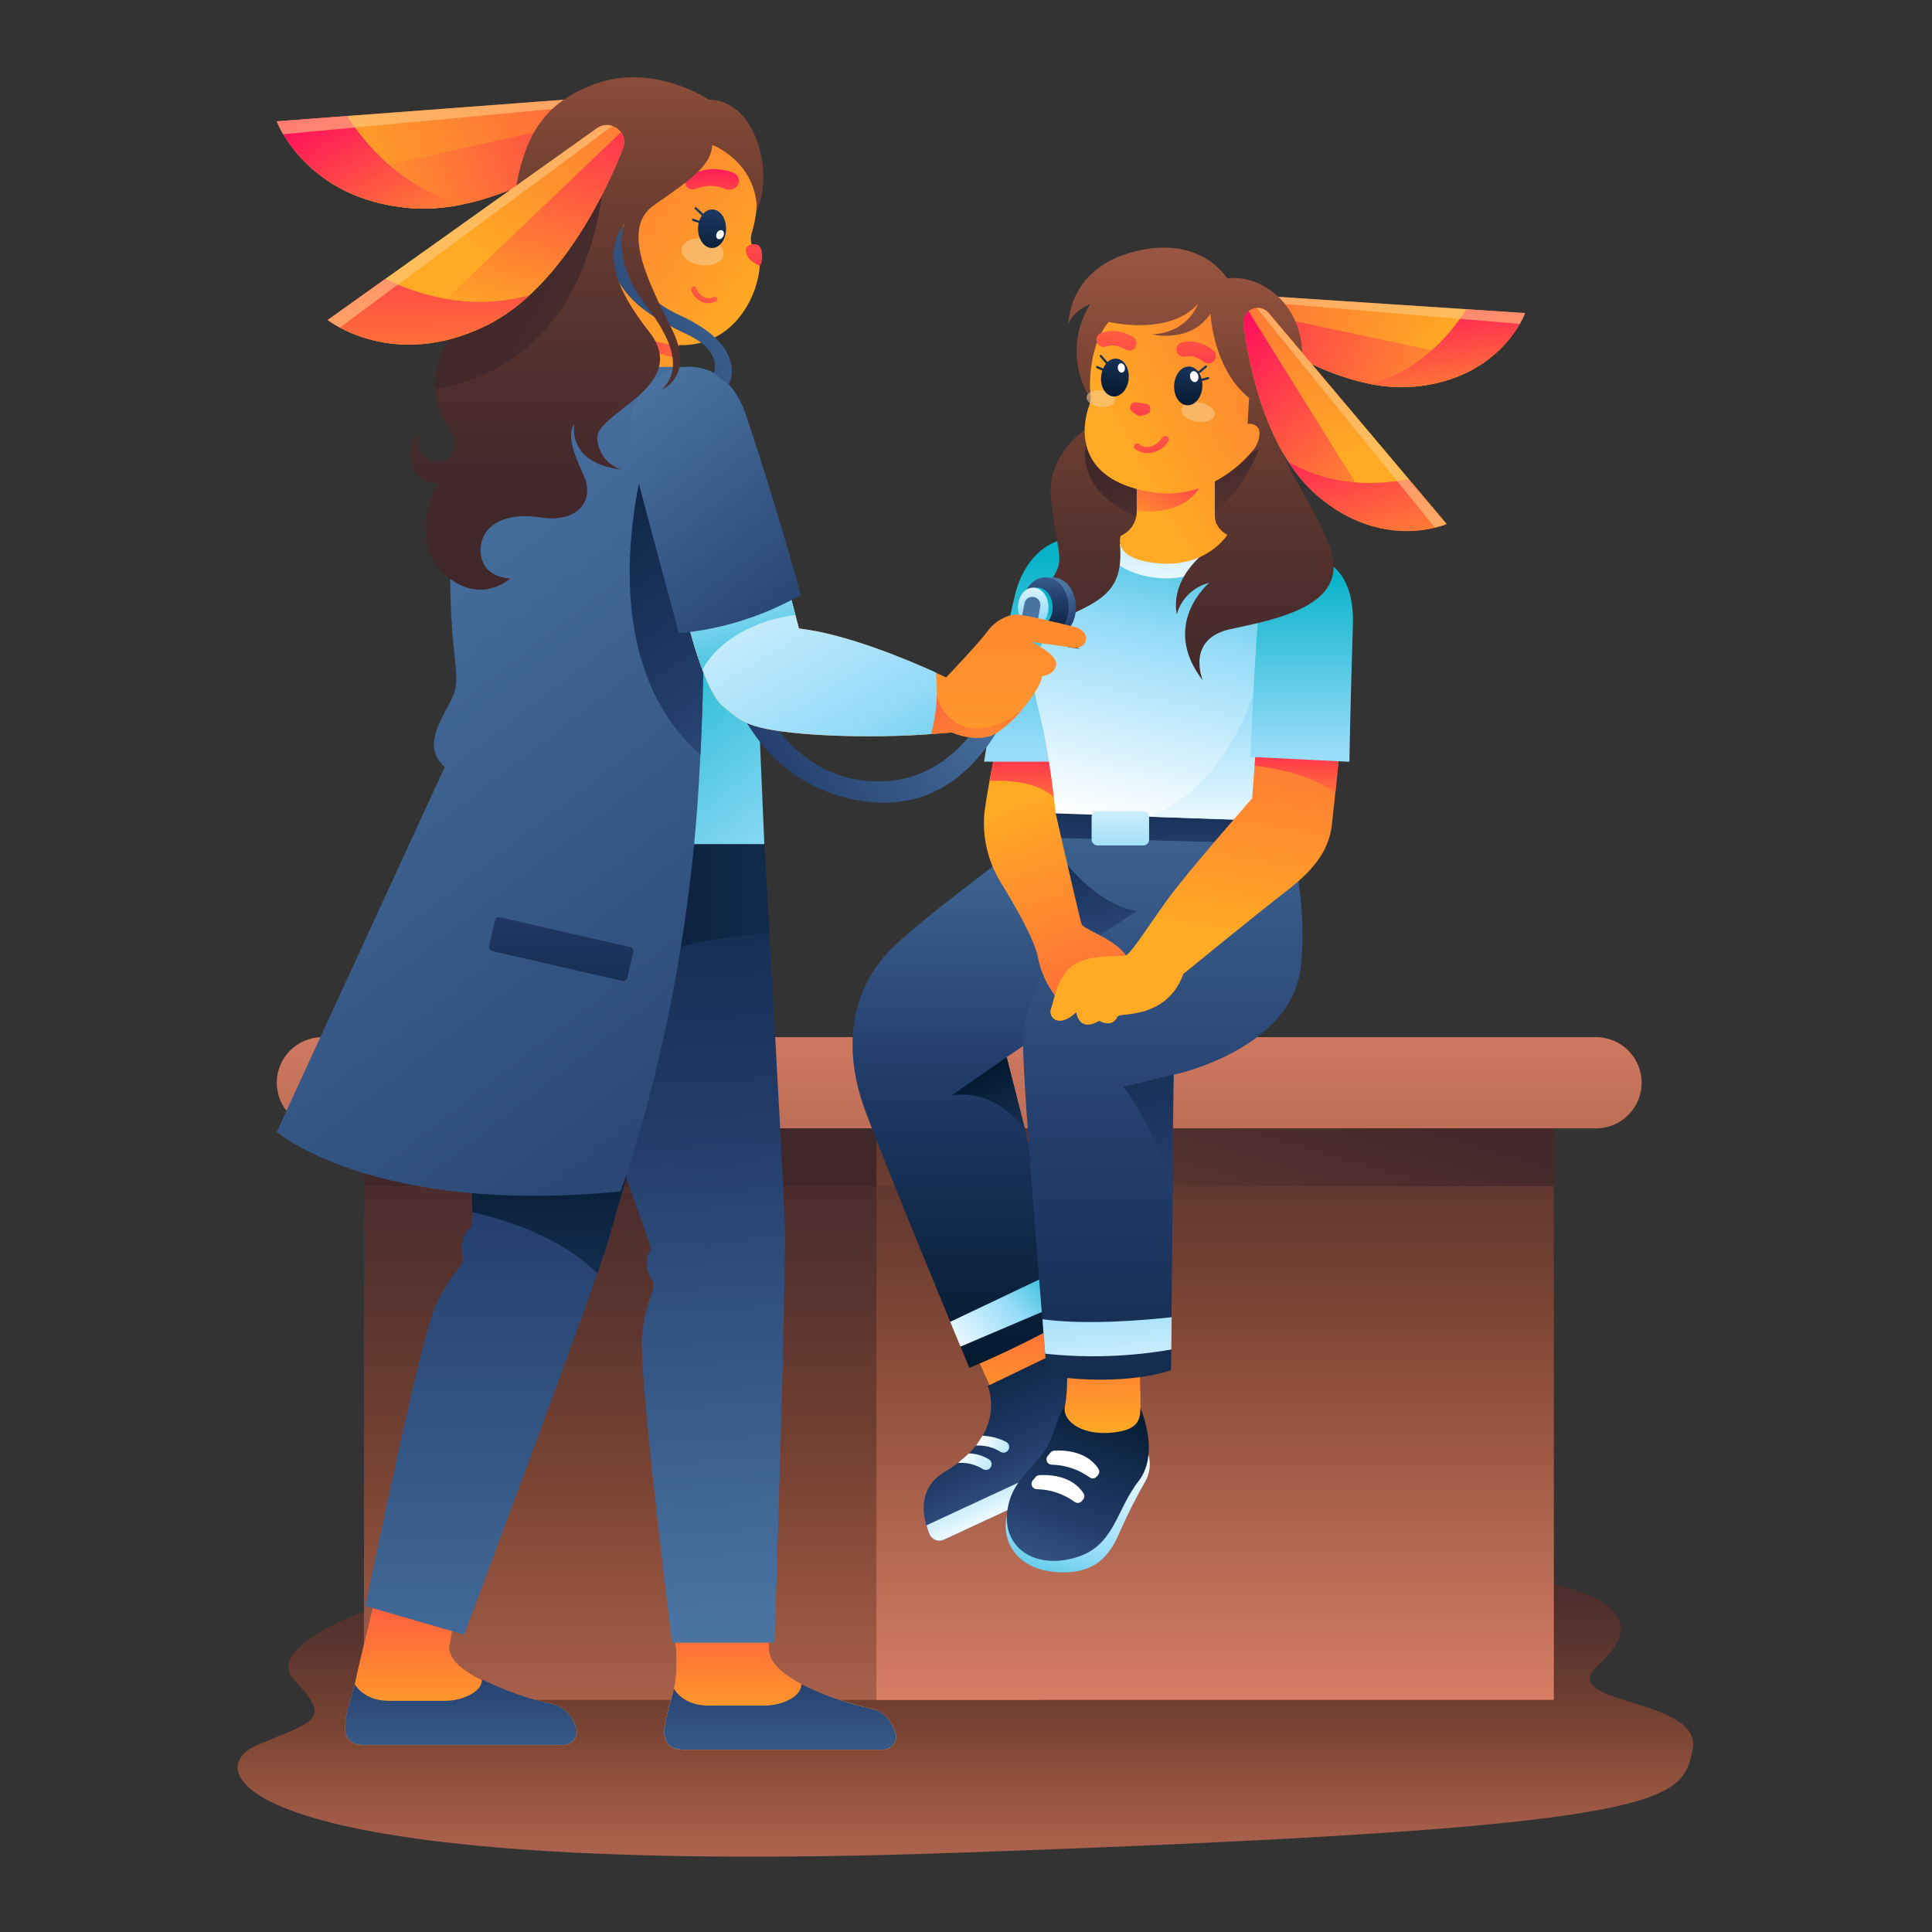<svg width="1000" height="1000" viewBox="0 0 1000 1000" fill="none" xmlns="http://www.w3.org/2000/svg">
<rect x="0" y="0" width="1000" height="1000" fill="#333333" stroke="none"/>
<path d="M218.457 823.369C218.457 823.369 132.568 848.292 152.135 869.3C171.702 890.309 163.793 890.371 133.104 903.244C102.415 916.117 120.746 971.975 492.538 959.081C864.329 946.188 870.591 933.294 876.111 905.653C881.631 878.013 803.033 882.873 827.605 861.412C852.177 839.95 842.332 815.996 737.33 813.545C632.328 811.094 218.457 823.369 218.457 823.369Z" fill="url(#paint0_linear_9798_235)"/>
<path d="M539.006 556.251H188.367V879.867H539.006V556.251Z" fill="url(#paint1_linear_9798_235)"/>
<path d="M804.27 556.251H453.631V879.867H804.27V556.251Z" fill="url(#paint2_linear_9798_235)"/>
<path d="M539.006 556.251H188.367V613.963H539.006V556.251Z" fill="url(#paint3_linear_9798_235)"/>
<path d="M804.27 556.251H453.631V613.963H804.27V556.251Z" fill="url(#paint4_linear_9798_235)"/>
<path d="M826.103 536.828H166.863C153.827 536.828 143.259 547.396 143.259 560.432C143.259 573.468 153.827 584.036 166.863 584.036H826.103C839.139 584.036 849.706 573.468 849.706 560.432C849.706 547.396 839.139 536.828 826.103 536.828Z" fill="url(#paint5_linear_9798_235)"/>
<path d="M497.833 685.31C498.039 685.681 519.233 732.353 519.233 732.353L551.673 711.756L536.102 663.23L497.833 685.31Z" fill="url(#paint6_linear_9798_235)"/>
<path d="M547.987 699.666C550.048 707.527 554.172 714.695 559.933 720.428C567.286 727.245 577.008 741.313 579.294 749.778C579.639 751.037 579.526 752.378 578.975 753.562C578.425 754.747 577.472 755.697 576.287 756.245L488.524 796.944C487.85 797.255 487.12 797.427 486.377 797.45C485.635 797.474 484.896 797.349 484.202 797.082C483.509 796.815 482.877 796.412 482.342 795.897C481.807 795.381 481.381 794.764 481.089 794.081C478.185 787.037 473.53 771.054 488.998 761.806C522.282 741.889 511.242 717.379 511.242 717.379L547.987 699.666Z" fill="url(#paint7_linear_9798_235)"/>
<path d="M481.086 794.081C481.378 794.764 481.804 795.381 482.339 795.896C482.874 796.412 483.506 796.815 484.199 797.081C484.892 797.348 485.632 797.474 486.374 797.45C487.116 797.426 487.846 797.254 488.521 796.944L576.284 756.245C577.466 755.694 578.416 754.743 578.966 753.56C579.516 752.376 579.631 751.037 579.291 749.778C578.728 747.853 578.005 745.979 577.128 744.175L479.562 789.488C479.959 791.054 480.468 792.589 481.086 794.081Z" fill="url(#paint8_linear_9798_235)"/>
<path d="M495.874 757.193C500.352 756.891 504.813 757.985 508.644 760.323C509.26 760.748 510.015 760.921 510.755 760.806C511.494 760.691 512.161 760.297 512.619 759.705C512.882 759.378 513.071 758.997 513.175 758.59C513.278 758.183 513.294 757.758 513.22 757.344C513.145 756.931 512.984 756.538 512.745 756.192C512.507 755.846 512.197 755.555 511.836 755.339C508.726 753.444 505.178 752.387 501.538 752.27L495.874 757.193Z" fill="url(#paint9_linear_9798_235)"/>
<path d="M505.207 748.233C509.607 747.964 513.982 749.065 517.73 751.385C518.349 751.811 519.108 751.985 519.85 751.87C520.593 751.755 521.264 751.36 521.726 750.767C521.984 750.436 522.17 750.055 522.27 749.647C522.37 749.24 522.382 748.816 522.306 748.403C522.231 747.99 522.068 747.598 521.829 747.253C521.591 746.908 521.282 746.617 520.922 746.4C517.086 744.435 512.871 743.318 508.564 743.125L505.207 748.233Z" fill="url(#paint10_linear_9798_235)"/>
<path d="M593.133 749.47C594.44 752.06 595.121 754.92 595.121 757.822C595.121 760.723 594.44 763.584 593.133 766.174C588.326 774.556 583.947 783.176 580.013 792.002C575.523 802.465 569.158 815.091 547.326 813.752C525.493 812.413 518.181 796.904 521.147 784.69C524.113 772.476 593.133 749.47 593.133 749.47Z" fill="url(#paint11_linear_9798_235)"/>
<path d="M589.301 726.503C589.301 726.503 601.288 751.219 589.301 766.646C577.314 782.073 576.943 800.528 556.182 806.357C535.42 812.186 519.107 801.105 521.352 782.403C523.597 763.701 538.324 759.746 544.359 743.578C550.394 727.409 551.321 724.052 559.395 722.631C567.469 721.21 589.301 726.503 589.301 726.503Z" fill="url(#paint12_linear_9798_235)"/>
<path d="M537.933 763.537C542.052 763.269 554.534 763.29 560.795 772.888C561.087 773.343 561.242 773.872 561.242 774.412C561.242 774.952 561.087 775.481 560.795 775.936L560.157 776.678C559.957 776.985 559.698 777.249 559.394 777.454C559.091 777.659 558.748 777.8 558.389 777.869C558.029 777.938 557.659 777.934 557.301 777.857C556.943 777.779 556.604 777.631 556.305 777.419C550.605 773.265 543.769 770.957 536.717 770.807C536.215 770.816 535.719 770.687 535.284 770.435C534.849 770.182 534.492 769.815 534.25 769.374C534.008 768.933 533.892 768.435 533.913 767.932C533.934 767.43 534.092 766.943 534.369 766.523L535.852 764.731C536.086 764.388 536.394 764.101 536.755 763.894C537.115 763.687 537.518 763.565 537.933 763.537Z" fill="white"/>
<path d="M545.679 750.848C549.798 750.581 562.28 750.622 568.521 760.199C568.819 760.655 568.978 761.188 568.978 761.734C568.978 762.279 568.819 762.812 568.521 763.268L567.903 763.989C567.704 764.296 567.444 764.56 567.141 764.765C566.837 764.97 566.495 765.111 566.135 765.18C565.775 765.25 565.405 765.246 565.047 765.168C564.689 765.091 564.35 764.942 564.051 764.73C558.334 760.595 551.497 758.289 544.443 758.119C543.943 758.125 543.452 757.995 543.02 757.744C542.588 757.492 542.233 757.128 541.992 756.691C541.751 756.253 541.633 755.758 541.651 755.259C541.669 754.759 541.823 754.274 542.095 753.855L543.578 752.063C543.812 751.714 544.124 751.423 544.488 751.213C544.852 751.002 545.259 750.877 545.679 750.848Z" fill="white"/>
<path d="M552.251 689.78C552.251 689.78 553.26 719.171 551.282 727.225C549.305 735.278 559.398 742.59 573.939 741.642C589.119 740.613 590.066 735.216 590.293 729.017C590.519 722.817 589.386 692.437 589.386 692.437L552.251 689.78Z" fill="url(#paint13_linear_9798_235)"/>
<path d="M550.683 421.239C550.683 421.239 483.744 469.662 462.571 489.929C441.397 510.197 435.012 540.371 447.906 575.056C460.799 609.741 501.704 707.925 501.704 707.925C501.704 707.925 518.676 701.746 555.256 681.973L521.004 547.188L635.192 469.971L550.683 421.239Z" fill="url(#paint14_linear_9798_235)"/>
<path d="M497.133 697.009L553.074 673.199L548.955 657.03L491.819 684.177C493.858 689.079 495.671 693.425 497.133 697.009Z" fill="url(#paint15_linear_9798_235)"/>
<path d="M521.066 547.189L492.539 567.003C492.539 567.003 513.815 561.936 530.705 585.108L521.066 547.189Z" fill="url(#paint16_linear_9798_235)"/>
<path d="M661.349 411.022C661.349 411.022 678.28 457.695 673.254 500.68C668.229 543.665 607.448 556.291 607.448 556.291L606.15 709.202C606.15 709.202 582.896 718.099 541.909 711.962C541.909 711.962 529.159 559.669 529.551 539.711C529.942 519.753 538.778 498.723 558.716 486.159C578.653 473.595 583.864 469.97 583.864 469.97C583.864 469.97 546.79 462.329 546.502 421.094L661.349 411.022Z" fill="url(#paint17_linear_9798_235)"/>
<path d="M661.348 411.022L546.418 421.012C546.254 425.326 546.854 429.635 548.189 433.741L668.557 436.81C666.658 428.081 664.251 419.47 661.348 411.022Z" fill="url(#paint18_linear_9798_235)"/>
<path d="M541.849 432.362C541.849 432.362 560.798 467.068 588.419 471.496L554.352 494.05L536.268 448.943L541.849 432.362Z" fill="url(#paint19_linear_9798_235)"/>
<path d="M540.983 700.675C562.748 703.003 584.733 702.268 606.295 698.492L606.439 681.788C591.918 683.394 561.971 685.907 539.582 682.838C540.076 689.841 540.591 695.917 540.983 700.675Z" fill="url(#paint20_linear_9798_235)"/>
<path d="M515.668 386.472C515.668 386.472 510.828 409.829 509.489 420.931C508.412 433.489 511.402 446.06 518.016 456.79C524.69 467.747 535.503 485.934 537.357 496.068C539.21 506.201 547.243 520.948 555.544 522.328C563.844 523.708 579.395 512.03 583.473 500.825C587.551 489.621 560.919 481.485 559.848 478.416C558.777 475.347 546.419 421.013 546.419 421.013L554.967 384.392L515.668 386.472Z" fill="url(#paint21_linear_9798_235)"/>
<path d="M547.676 415.678L554.967 384.474L515.586 386.534C515.586 386.534 513.836 394.999 512.126 404.165C523.186 403.732 540.9 404.947 547.676 415.678Z" fill="url(#paint22_linear_9798_235)"/>
<path d="M557.975 394.237H509.366C509.366 394.237 518.8 333.889 525.493 307.422C532.187 280.955 554.988 271.892 569.921 283.694C584.853 295.496 557.975 394.237 557.975 394.237Z" fill="url(#paint23_linear_9798_235)"/>
<path d="M546.419 421.013C546.419 421.013 543.453 389.603 537.233 366.122C531.013 342.642 538.139 336.401 543.906 324.929C549.673 313.457 548.025 284.209 553.813 280.852C559.601 277.495 610.681 257.928 677.394 290.162C677.394 290.162 663.594 399.324 664.273 425.112L546.419 421.013Z" fill="url(#paint24_linear_9798_235)"/>
<path d="M664.336 425.132C663.924 409.54 668.805 363.527 672.719 329.542L659.496 300.315C659.496 300.315 658.981 395.884 595.378 422.763L664.336 425.132Z" fill="url(#paint25_linear_9798_235)"/>
<path d="M650.146 386.472L648.086 413.248C648.086 413.248 613.999 451.928 603.412 466.799C592.825 481.67 584.875 494.358 582.3 494.708C579.726 495.058 564.567 493.781 555.813 499.301C547.059 504.821 545.515 518.415 543.97 522.225C542.425 526.035 547.533 532.935 557.09 523.955C557.09 523.955 558.243 534.727 568.954 528.363C568.954 528.363 573.444 531.082 576.43 528.775C579.417 526.468 576.78 525.912 581.147 525.335C585.513 524.758 605.328 524.408 612.475 504.141C612.475 504.141 651.732 472.031 666.232 460.888C680.732 449.745 687.879 439.714 689.383 426.821C690.886 413.927 693.873 383.053 693.873 383.053L650.146 386.472Z" fill="url(#paint26_linear_9798_235)"/>
<path d="M691.154 410.92C692.513 397.635 693.934 383.115 693.934 383.115L650.146 386.472L649.404 396.358C656.551 397.162 679.579 400.416 691.154 410.92Z" fill="url(#paint27_linear_9798_235)"/>
<path d="M647.22 391.766C647.22 391.766 649.382 335.351 652.266 308.74C655.149 282.129 701.698 275.786 700.256 322.973C698.815 370.16 698.423 394.299 698.423 394.299L647.22 391.766Z" fill="url(#paint28_linear_9798_235)"/>
<path d="M568.458 281.305C568.458 281.305 576.305 297.967 601.413 299.306C626.52 300.645 647.158 279.76 647.158 279.76L645.428 262.417L571.733 266.681L568.458 281.305Z" fill="url(#paint29_linear_9798_235)"/>
<path d="M626.087 232.923C626.087 232.923 618.281 271.089 633.028 279.246C633.028 279.246 604.79 294.364 609.095 317.926C610.216 313.975 612.361 310.389 615.312 307.532C618.263 304.675 621.916 302.648 625.902 301.655C625.902 301.655 600.114 323.096 622.565 352.179C622.565 352.179 613.42 330.676 636.983 325.609C660.545 320.542 698.176 313.601 688.825 284.868C679.474 256.136 655.726 235.168 660.937 208.249L569.466 217.558C569.466 217.558 540.384 230.699 544.112 259.843C547.84 288.988 551.486 289.976 543.597 300.872C535.708 311.768 538.798 331.19 552.763 334.198C566.727 337.205 552.763 334.96 552.763 334.96C552.763 334.96 543.494 323.158 558.694 315.949C573.895 308.74 581.454 301.675 579.662 281.47C579.662 281.14 582.545 282.994 582.587 282.665C582.766 279.99 583.776 277.437 585.474 275.362C587.172 273.288 589.474 271.794 592.061 271.089L599.579 231.255L626.087 232.923Z" fill="url(#paint30_linear_9798_235)"/>
<path d="M562.897 226.703C562.897 226.703 552.104 254.097 592.391 269.133L599.538 231.255L626.087 232.923C626.087 232.923 621.968 253.108 625.387 267.279C646.416 254.591 655.314 222.378 655.314 222.378L562.897 226.703Z" fill="url(#paint31_linear_9798_235)"/>
<path d="M628.809 240.935V267.175C628.809 273.622 635.256 276.855 635.256 276.855C635.256 276.855 624.813 293.745 599.788 291.582C574.763 289.419 580.139 277.309 580.139 277.309C582.626 276.217 584.735 274.414 586.201 272.128C587.667 269.841 588.424 267.172 588.378 264.456V239.555L628.809 240.935Z" fill="url(#paint32_linear_9798_235)"/>
<path d="M624.503 241.821L623.989 240.75L588.418 239.535V264.478C623.206 267.711 624.503 241.821 624.503 241.821Z" fill="url(#paint33_linear_9798_235)"/>
<path d="M574.494 163.76C574.494 163.76 565.37 171.751 564.093 188.744C562.816 205.736 566.153 203.305 563.558 210.535C560.962 217.764 553.774 247.753 595.791 254.715C630.312 260.42 653.751 229.649 655.522 221.575C657.293 213.501 648.107 216.735 648.107 216.735C648.107 216.735 659.991 163.822 633.401 149.857C606.811 135.892 574.494 163.76 574.494 163.76Z" fill="url(#paint34_linear_9798_235)"/>
<path d="M646.849 152.698L789.337 162.111C789.337 162.111 777.247 195.869 732.181 200.132C695.704 203.613 655.664 176.446 641.864 166.065C640.456 164.999 639.475 163.465 639.097 161.739C638.72 160.014 638.97 158.21 639.805 156.653C640.477 155.388 641.498 154.343 642.747 153.642C643.995 152.941 645.419 152.613 646.849 152.698Z" fill="url(#paint35_linear_9798_235)"/>
<path d="M728.721 200.38C693.191 201.905 655.231 176.118 641.864 166.066C640.879 165.324 640.096 164.347 639.585 163.225C639.074 162.103 638.852 160.87 638.939 159.64L768.699 187.157L768.143 187.549L767.422 188.043C766.804 188.476 766.186 188.888 765.527 189.279L765.094 189.547C764.456 189.959 763.776 190.35 763.035 190.741L762.252 191.174C761.675 191.503 761.078 191.833 760.46 192.142L759.78 192.492C758.977 192.883 758.153 193.295 757.288 193.666L756.609 193.975L754.549 194.84L753.704 195.17C752.798 195.52 751.871 195.87 750.924 196.199H750.78C749.812 196.529 748.844 196.838 747.855 197.126L746.949 197.373L744.436 198.032L743.674 198.218C742.603 198.465 741.491 198.712 740.378 198.918L739.596 199.062C738.669 199.227 737.742 199.392 736.794 199.515L735.785 199.66C734.57 199.824 733.355 199.989 732.098 200.092C730.842 200.195 729.853 200.278 728.721 200.339V200.38Z" fill="url(#paint36_linear_9798_235)"/>
<path d="M759.001 160.093L789.34 162.152C789.34 162.152 777.25 195.869 732.184 200.133C724.572 200.708 716.917 200.258 709.425 198.794C735.892 191.091 750.907 172.636 759.001 160.093Z" fill="url(#paint37_linear_9798_235)"/>
<path opacity="0.6" d="M640.631 155.314C641.375 154.409 642.323 153.693 643.397 153.224C644.471 152.755 645.64 152.547 646.81 152.616L680.712 154.861L789.298 162.029C789.298 162.029 789.092 162.585 788.66 163.573C788.557 163.8 788.454 164.047 788.309 164.335V164.438C788.186 164.706 788.062 164.974 787.898 165.283C787.871 165.349 787.837 165.411 787.795 165.468L787.341 166.354C787.274 166.45 787.219 166.554 787.177 166.663L786.662 167.528V167.652L640.631 155.314Z" fill="#FFCA83"/>
<path d="M564.465 206.498C564.465 206.498 561.54 181.555 573.836 166.602C573.836 166.602 605.041 174.223 620.076 157.292C620.076 157.292 615.009 172.225 596.205 173.069C596.205 173.069 616.204 177.971 626.544 162.318C626.544 162.318 627.759 190.803 646.543 206.024L645.719 219.474C646.715 219.258 647.751 219.327 648.709 219.673C649.667 220.019 650.508 220.628 651.136 221.431C653.196 224.191 650.889 231.338 647.593 234.262C647.593 234.262 669.385 228.434 673.669 192.472C677.953 156.51 650.745 141.453 635.235 144.193C635.235 144.193 623.433 123.987 593.362 128.931C563.291 133.874 553.837 152.926 552.91 167.858C552.91 167.858 554.97 161.185 564.28 157.375C559.636 164.733 557.186 173.262 557.219 181.963C557.252 190.664 559.766 199.175 564.465 206.498Z" fill="url(#paint38_linear_9798_235)"/>
<path d="M656.716 161.968L748.742 271.131C748.742 271.131 715.952 285.734 681.7 256.301C653.915 232.47 645.738 184.789 643.637 167.673C643.425 165.919 643.842 164.146 644.816 162.671C645.789 161.196 647.254 160.115 648.951 159.62C650.334 159.217 651.803 159.225 653.182 159.642C654.56 160.058 655.788 160.866 656.716 161.968Z" fill="url(#paint39_linear_9798_235)"/>
<path d="M679.124 254.014C653.399 229.463 645.654 184.15 643.636 167.673C643.488 166.446 643.65 165.202 644.107 164.055C644.564 162.907 645.302 161.892 646.252 161.103L716.404 273.705L715.725 273.581L714.88 273.417L712.676 272.902L712.182 272.778L709.937 272.16L709.072 271.892C708.426 271.7 707.788 271.494 707.156 271.275L706.435 271.027L703.84 270.059L703.161 269.771L701.101 268.865L700.277 268.494L697.62 267.196H697.476C696.59 266.743 695.684 266.249 694.798 265.734L693.974 265.26L691.771 263.901L691.111 263.489C690.185 262.892 689.237 262.253 688.31 261.594L687.672 261.12C686.91 260.585 686.148 260.008 685.386 259.431L684.582 258.813C683.635 258.051 682.687 257.269 681.719 256.445C680.751 255.621 680.03 254.962 679.206 254.179L679.124 254.014Z" fill="url(#paint40_linear_9798_235)"/>
<path d="M729.156 248L748.743 271.274C748.743 271.274 715.953 285.877 681.701 256.444C676.015 251.355 671.035 245.53 666.892 239.123C690.743 252.737 714.511 250.76 729.156 248Z" fill="url(#paint41_linear_9798_235)"/>
<path opacity="0.6" d="M650.476 159.434C651.639 159.35 652.806 159.543 653.88 159.998C654.954 160.453 655.905 161.156 656.655 162.049L678.57 188.022L748.598 271.253C748.598 271.253 748.063 271.48 747.033 271.851L746.23 272.118H746.106L745.221 272.407H745.015L744.067 272.674L743.717 272.777L742.749 273.025H742.625L650.476 159.434Z" fill="#FFCA83"/>
<path d="M607.449 556.251L581.436 562.554C581.436 562.554 605.678 593.696 606.152 624.344L607.449 556.251Z" fill="url(#paint42_linear_9798_235)"/>
<path d="M591.773 419.776H568.025C566.364 419.776 565.018 421.123 565.018 422.784V434.585C565.018 436.246 566.364 437.593 568.025 437.593H591.773C593.434 437.593 594.78 436.246 594.78 434.585V422.784C594.78 421.123 593.434 419.776 591.773 419.776Z" fill="url(#paint43_linear_9798_235)"/>
<path opacity="0.6" d="M619.272 218.238C614.514 217.476 611.033 214.633 611.404 211.894C611.775 209.154 616.059 207.527 620.837 208.289C625.616 209.051 629.076 211.894 628.705 214.633C628.335 217.373 624.03 219 619.272 218.238Z" fill="#F6CB8C"/>
<path opacity="0.6" d="M569.22 210.576C565.204 210.102 562.156 207.795 562.424 205.447C562.691 203.099 566.193 201.596 570.25 202.07C574.308 202.543 577.336 204.85 577.047 207.198C576.759 209.546 573.34 211.07 569.22 210.576Z" fill="#F6CB8C"/>
<path d="M588.047 208.208L593.196 209.011C593.887 209.117 594.507 209.494 594.921 210.058C595.334 210.622 595.506 211.327 595.4 212.018V212.327C595.311 212.811 595.088 213.26 594.757 213.624C594.425 213.988 593.999 214.252 593.525 214.387L590.745 215.19C590.374 215.293 589.985 215.316 589.605 215.255C589.224 215.195 588.862 215.053 588.541 214.84L586.131 213.213C585.717 212.932 585.392 212.538 585.195 212.078C584.998 211.618 584.937 211.111 585.019 210.617V210.308C585.149 209.643 585.534 209.055 586.093 208.67C586.651 208.285 587.337 208.134 588.006 208.249L588.047 208.208Z" fill="url(#paint44_linear_9798_235)"/>
<path d="M628.518 186.642C628.206 187.04 627.819 187.372 627.379 187.619C626.939 187.866 626.454 188.024 625.952 188.084C625.451 188.143 624.943 188.103 624.457 187.965C623.971 187.827 623.517 187.594 623.121 187.281C621.247 185.839 617.54 183.573 613.729 184.541C612.746 184.801 611.701 184.663 610.818 184.158C609.936 183.654 609.287 182.822 609.013 181.843C608.883 181.359 608.85 180.854 608.916 180.357C608.983 179.86 609.147 179.381 609.4 178.948C609.653 178.515 609.989 178.137 610.389 177.834C610.79 177.532 611.246 177.313 611.732 177.188C614.552 176.585 617.474 176.643 620.268 177.357C623.063 178.072 625.654 179.424 627.838 181.308L628.229 181.658C628.885 182.306 629.278 183.174 629.331 184.095C629.385 185.015 629.095 185.923 628.518 186.642Z" fill="url(#paint45_linear_9798_235)"/>
<path d="M587.758 179.619C587.225 180.484 586.372 181.104 585.385 181.343C584.397 181.582 583.355 181.421 582.485 180.896C580.426 179.68 576.471 177.868 572.846 179.289C571.905 179.668 570.853 179.665 569.915 179.281C568.976 178.896 568.225 178.16 567.82 177.229C567.439 176.301 567.441 175.259 567.828 174.332C568.214 173.405 568.952 172.669 569.88 172.286C572.61 171.358 575.516 171.073 578.374 171.451C581.232 171.83 583.964 172.863 586.357 174.469L586.79 174.758C587.515 175.311 588.014 176.111 588.192 177.005C588.37 177.9 588.216 178.829 587.758 179.619Z" fill="url(#paint46_linear_9798_235)"/>
<path d="M578.016 185.633C577.145 185.565 576.27 185.688 575.452 185.994C574.633 186.3 573.892 186.781 573.279 187.404L570.128 183.82C570.024 183.717 569.883 183.659 569.736 183.659C569.59 183.659 569.449 183.717 569.345 183.82C569.291 183.87 569.249 183.931 569.219 183.998C569.19 184.066 569.175 184.138 569.175 184.212C569.175 184.285 569.19 184.358 569.219 184.425C569.249 184.492 569.291 184.553 569.345 184.603L572.496 188.269C571.877 189.034 571.364 189.879 570.972 190.782L568.13 189.484C568.062 189.454 567.989 189.437 567.915 189.435C567.841 189.433 567.767 189.445 567.698 189.472C567.629 189.499 567.566 189.54 567.513 189.591C567.46 189.643 567.417 189.704 567.388 189.773C567.332 189.904 567.328 190.053 567.378 190.187C567.427 190.321 567.527 190.431 567.656 190.494L570.56 191.832C570.244 192.766 570.036 193.734 569.942 194.716C569.386 200.092 572.126 204.767 576.121 205.179C580.117 205.591 583.66 201.533 584.195 196.158C584.731 190.782 581.93 186.024 578.016 185.633Z" fill="url(#paint47_linear_9798_235)"/>
<path d="M580.807 192.843C581.806 192.68 582.44 191.473 582.223 190.148C582.007 188.824 581.021 187.882 580.022 188.046C579.023 188.209 578.389 189.416 578.605 190.74C578.822 192.065 579.807 193.006 580.807 192.843Z" fill="white"/>
<path d="M615.647 189.71C616.546 189.786 617.417 190.057 618.2 190.506C618.983 190.954 619.658 191.568 620.178 192.306L623.947 189.195C624.066 189.124 624.207 189.098 624.344 189.121C624.481 189.145 624.604 189.218 624.692 189.325C624.78 189.433 624.826 189.569 624.821 189.708C624.817 189.847 624.763 189.979 624.668 190.081L620.817 193.253C621.317 194.132 621.698 195.074 621.949 196.054L625.039 195.21C625.115 195.172 625.198 195.152 625.282 195.151C625.367 195.149 625.451 195.166 625.528 195.2C625.605 195.235 625.674 195.286 625.729 195.35C625.785 195.414 625.825 195.489 625.848 195.57C625.871 195.652 625.876 195.737 625.863 195.82C625.849 195.904 625.817 195.983 625.769 196.053C625.722 196.123 625.659 196.181 625.586 196.224C625.514 196.267 625.432 196.293 625.348 196.301L622.197 197.166C622.349 198.168 622.398 199.183 622.341 200.194C622.011 205.735 618.469 210.019 614.432 209.772C610.395 209.524 607.408 204.828 607.738 199.288C608.067 193.747 611.631 189.463 615.647 189.71Z" fill="url(#paint48_linear_9798_235)"/>
<path d="M618.751 197.738C619.917 197.479 620.583 196.017 620.24 194.474C619.896 192.93 618.672 191.89 617.506 192.149C616.341 192.409 615.674 193.87 616.018 195.414C616.361 196.957 617.585 197.998 618.751 197.738Z" fill="white"/>
<path d="M604.236 225.9C604.433 226.039 604.6 226.216 604.727 226.42C604.854 226.625 604.94 226.852 604.978 227.09C605.016 227.328 605.007 227.571 604.95 227.805C604.894 228.039 604.791 228.26 604.648 228.454C603.652 229.998 602.354 231.325 600.832 232.355C599.31 233.385 597.595 234.097 595.792 234.447C592.882 234.864 589.924 234.124 587.553 232.387C587.372 232.251 587.222 232.077 587.114 231.877C587.005 231.677 586.941 231.457 586.926 231.23C586.91 231.004 586.943 230.777 587.023 230.564C587.103 230.352 587.227 230.159 587.388 229.998C587.65 229.723 588.002 229.551 588.38 229.513C588.758 229.475 589.137 229.574 589.448 229.792C590.383 230.535 591.487 231.035 592.662 231.247C593.838 231.459 595.047 231.377 596.183 231.008C598.43 230.107 600.319 228.493 601.559 226.414C601.693 226.21 601.867 226.035 602.071 225.9C602.275 225.765 602.504 225.672 602.745 225.628C602.985 225.584 603.232 225.589 603.471 225.642C603.71 225.696 603.935 225.798 604.133 225.941L604.236 225.9Z" fill="url(#paint49_linear_9798_235)"/>
<path d="M319.404 159.784L304.203 186.395L346.838 197.497L354.748 165.119L319.404 159.784Z" fill="url(#paint50_linear_9798_235)"/>
<path d="M349.904 184.974L354.745 165.119L339.668 162.854L322.531 165.799C322.531 165.799 331.82 183.368 349.904 184.974Z" fill="url(#paint51_linear_9798_235)"/>
<path d="M544.876 329.769C551.531 329.769 556.925 322.844 556.925 314.301C556.925 305.758 551.531 298.833 544.876 298.833C538.222 298.833 532.827 305.758 532.827 314.301C532.827 322.844 538.222 329.769 544.876 329.769Z" fill="url(#paint52_linear_9798_235)"/>
<path d="M541.087 329.769C547.742 329.769 553.136 322.844 553.136 314.301C553.136 305.758 547.742 298.833 541.087 298.833C534.433 298.833 529.038 305.758 529.038 314.301C529.038 322.844 534.433 329.769 541.087 329.769Z" fill="url(#paint53_linear_9798_235)"/>
<path d="M536.947 324.456C541.315 324.456 544.856 319.91 544.856 314.302C544.856 308.694 541.315 304.147 536.947 304.147C532.579 304.147 529.038 308.694 529.038 314.302C529.038 319.91 532.579 324.456 536.947 324.456Z" fill="url(#paint54_linear_9798_235)"/>
<path d="M534.804 324.456C539.172 324.456 542.713 319.91 542.713 314.302C542.713 308.694 539.172 304.147 534.804 304.147C530.436 304.147 526.895 308.694 526.895 314.302C526.895 319.91 530.436 324.456 534.804 324.456Z" fill="url(#paint55_linear_9798_235)"/>
<path d="M349.101 845.161C349.101 845.161 351.552 861.432 349.101 873.111C346.65 884.789 336.495 905.654 353.694 905.654H456.945C458.017 905.657 459.075 905.408 460.032 904.927C460.99 904.445 461.82 903.744 462.456 902.882C463.092 902.019 463.516 901.018 463.693 899.961C463.87 898.904 463.795 897.82 463.474 896.797C461.888 891.73 458.449 886.066 451.116 884.439C436.822 881.37 398.018 869.527 398.018 853.853C398.018 838.179 397.729 817.149 397.729 817.149L349.101 845.161Z" fill="url(#paint56_linear_9798_235)"/>
<path d="M349.101 845.161C349.101 845.161 351.552 861.432 349.101 873.111C346.65 884.789 336.495 905.654 353.694 905.654H456.945C458.017 905.657 459.075 905.408 460.032 904.927C460.99 904.445 461.82 903.744 462.456 902.882C463.092 902.019 463.516 901.018 463.693 899.961C463.87 898.904 463.795 897.82 463.474 896.797C461.888 891.73 458.449 886.066 451.116 884.439C436.822 881.37 398.018 869.527 398.018 853.853C398.018 838.179 397.729 817.149 397.729 817.149L349.101 845.161Z" fill="url(#paint57_linear_9798_235)"/>
<path d="M463.476 896.797C461.89 891.73 458.45 886.066 451.118 884.439C438.524 881.68 426.31 877.406 414.744 871.71C415.197 877.436 405.805 882.812 395.445 882.812H367.063C356.764 882.812 351.512 878.28 348.855 874.182C346.054 886.025 337.033 905.653 353.695 905.653H456.947C458.019 905.657 459.076 905.408 460.034 904.926C460.992 904.445 461.822 903.744 462.458 902.881C463.094 902.019 463.518 901.018 463.695 899.961C463.872 898.904 463.797 897.82 463.476 896.797Z" fill="url(#paint58_linear_9798_235)"/>
<path d="M197.575 813.546C197.575 813.546 186.288 859.024 183.837 870.681C181.386 882.339 171.253 903.245 188.451 903.245H291.702C292.775 903.245 293.833 902.993 294.79 902.509C295.748 902.025 296.578 901.322 297.213 900.458C297.849 899.594 298.272 898.592 298.449 897.534C298.626 896.476 298.552 895.391 298.232 894.368C296.625 889.301 293.185 883.637 285.771 882.01C271.497 878.941 230.015 866.85 232.672 851.423C235.041 837.768 240.417 814.72 240.417 814.72L197.575 813.546Z" fill="url(#paint59_linear_9798_235)"/>
<path d="M298.229 894.366C296.622 889.299 293.182 883.635 285.768 882.008C273.19 879.228 260.992 874.947 249.435 869.259C249.867 874.964 240.475 880.36 230.115 880.36H201.795C191.496 880.36 186.244 875.829 183.587 871.73C180.786 883.553 171.765 903.202 188.448 903.202H291.699C292.767 903.201 293.82 902.949 294.773 902.467C295.727 901.985 296.554 901.287 297.188 900.428C297.823 899.569 298.248 898.573 298.428 897.521C298.609 896.468 298.541 895.388 298.229 894.366Z" fill="url(#paint60_linear_9798_235)"/>
<path d="M367.062 455.142C367.062 455.142 322.326 617.217 314.19 644.137C306.054 671.057 240.227 846.088 240.227 846.088L189.168 831.279C189.168 831.279 217.241 693.446 225.665 675.238C234.089 657.031 240.722 655.713 239.486 649.781C238.25 643.849 239.836 637.258 243.605 635.61C247.374 633.962 234.192 515.222 266.159 421.013L367.062 455.142Z" fill="url(#paint61_linear_9798_235)"/>
<path d="M247.336 514.316C242.351 564.799 244.452 609.452 244.411 627.33C257.387 630.276 289.888 639.318 309.146 659.193C311.474 652.499 313.266 647.288 314.193 644.137C320.083 624.673 345.088 534.604 358.476 486.16L247.336 514.316Z" fill="url(#paint62_linear_9798_235)"/>
<path d="M395.611 436.893C395.611 436.893 405.292 604.756 406.198 632.85C407.104 660.944 400.905 850.228 400.905 850.228H347.889C347.889 850.228 330.299 710.685 332.359 690.83C334.418 670.975 340.35 667.494 337.281 662.283C334.212 657.072 333.594 650.316 336.663 647.535C339.732 644.755 289.105 536.457 289.105 436.893H395.611Z" fill="url(#paint63_linear_9798_235)"/>
<path d="M395.611 436.893H289.105C289.395 462.501 292.154 488.022 297.344 513.101C318.332 499.404 350.463 486.325 398.268 482.988C396.723 456.315 395.611 436.893 395.611 436.893Z" fill="url(#paint64_linear_9798_235)"/>
<path d="M338.494 436.893H395.609L390.316 312.777H340.101L338.494 436.893Z" fill="url(#paint65_linear_9798_235)"/>
<path d="M377.486 314.61C377.486 314.61 388.855 403.362 453.694 404.433C511.158 405.38 527.306 329.522 530.231 312.365C530.398 311.398 530.904 310.522 531.66 309.895C532.415 309.269 533.369 308.932 534.35 308.946C534.95 308.939 535.543 309.063 536.089 309.308C536.636 309.554 537.122 309.916 537.515 310.369C537.907 310.822 538.195 311.355 538.36 311.931C538.525 312.507 538.563 313.112 538.47 313.704C535.03 335.598 516.555 425.071 446.423 414.628C373.778 403.712 368.608 318.029 368.608 318.029L377.486 314.61Z" fill="url(#paint66_linear_9798_235)"/>
<path d="M321.215 616.681C321.215 616.681 352.748 532.543 360.966 416.892C369.184 301.241 359.689 189.916 359.689 189.916H270.114C270.114 189.916 235.409 205.92 233.287 276.834C231.166 347.749 241.526 348.223 232.237 364.803C222.948 381.383 221.938 389.21 230.177 397.037L143.259 585.888C143.259 585.888 193.391 629.162 321.215 616.681Z" fill="url(#paint67_linear_9798_235)"/>
<path d="M336.66 226.806C336.66 226.806 299.854 335.453 362.55 390.694C365.125 338.79 364.486 289.482 363.168 252.696C347.556 237.001 336.66 226.806 336.66 226.806Z" fill="url(#paint68_linear_9798_235)"/>
<path d="M355.55 320.377C355.55 320.377 364.345 357.451 374.087 365.505C383.829 373.558 386.445 377.718 421.604 380.252C445.244 381.67 468.957 381.284 492.539 379.098C492.539 379.098 506.689 385.422 516.143 379.098C525.597 372.775 533.526 362.003 536.286 357.286C537.743 355.045 538.809 352.573 539.438 349.975C539.438 349.975 545.926 349.398 546.688 344.063C547.45 338.729 533.918 332.303 533.918 332.303C533.918 332.303 547.161 334.033 555.173 335.248C563.186 336.463 565.595 326.721 555.627 324.311C545.658 321.901 531.219 318.42 526.791 318.132C522.363 317.844 515.525 320.768 511.138 326.762C506.751 332.756 489.717 350.654 489.717 350.654C489.717 350.654 445.104 328.863 413.509 325.32L406.609 299.307L355.55 320.377Z" fill="url(#paint69_linear_9798_235)"/>
<path d="M529.162 367.235C520.243 374.712 506.917 380.149 496.928 375.185C492.996 373.213 489.713 370.155 487.467 366.372C485.222 362.59 484.109 358.243 484.261 353.847L462.119 380.932C479.915 380.417 492.664 379.099 492.664 379.099C492.664 379.099 506.814 385.422 516.268 379.099C521.091 375.755 525.429 371.763 529.162 367.235Z" fill="url(#paint70_linear_9798_235)"/>
<path d="M484.424 348.121C471.592 342.271 438.555 328.121 413.571 325.32L406.671 299.307L355.55 320.377C355.55 320.377 364.345 357.451 374.087 365.505C383.829 373.558 386.445 377.718 421.604 380.252C441.69 381.5 461.837 381.403 481.911 379.963C484.75 369.603 485.602 358.799 484.424 348.121Z" fill="url(#paint71_linear_9798_235)"/>
<path d="M363.562 346.659C371.656 331.19 391.924 320.604 411.717 318.317L406.671 299.307L355.55 320.377C357.729 329.28 360.403 338.054 363.562 346.659Z" fill="url(#paint72_linear_9798_235)"/>
<path d="M351.411 327.751C351.411 327.751 334.295 264.643 326.963 236.013C315.882 192.575 370.731 168.847 386.178 214.902C401.626 260.956 414.499 307.937 414.499 307.937C395.118 318.953 373.61 325.708 351.411 327.751Z" fill="url(#paint73_linear_9798_235)"/>
<path d="M313.82 49.963L143.259 62.794C143.259 62.794 158.233 103.082 212.114 107.716C255.82 111.465 303.522 78.489 319.855 65.925C321.533 64.637 322.697 62.794 323.138 60.725C323.58 58.657 323.27 56.499 322.265 54.638C321.457 53.129 320.23 51.885 318.732 51.056C317.234 50.227 315.529 49.847 313.82 49.963Z" fill="url(#paint74_linear_9798_235)"/>
<path d="M216.253 107.942C258.806 109.384 303.954 78.077 319.855 65.904C321.026 65.002 321.952 63.82 322.55 62.467C323.147 61.115 323.396 59.634 323.274 58.16L168.201 92.557C168.419 92.726 168.646 92.884 168.881 93.03L169.746 93.628L172.012 95.09L172.526 95.399C173.309 95.873 174.133 96.347 174.957 96.8L175.884 97.315C176.584 97.706 177.305 98.077 177.943 98.447L178.747 98.859L181.754 100.239L182.578 100.589L185.07 101.619L186.079 102.011C187.178 102.423 188.29 102.814 189.416 103.185H189.601L193.123 104.256L194.194 104.544L197.222 105.306L198.128 105.533C199.405 105.821 200.744 106.089 202.083 106.336L203.03 106.48L206.388 107.016L207.582 107.16C209.045 107.345 210.507 107.51 212.01 107.654C213.514 107.798 214.709 107.839 216.13 107.881L216.253 107.942Z" fill="url(#paint75_linear_9798_235)"/>
<path d="M179.571 60.076L143.259 62.794C143.259 62.794 158.233 103.082 212.114 107.716C221.231 108.327 230.389 107.71 239.343 105.883C207.582 96.923 189.375 74.988 179.571 60.076Z" fill="url(#paint76_linear_9798_235)"/>
<path opacity="0.6" d="M321.215 53.113C320.318 52.042 319.181 51.198 317.896 50.651C316.61 50.103 315.214 49.867 313.82 49.962L273.183 53.01L143.259 62.794C143.259 62.794 143.506 63.473 144.062 64.647L144.495 65.554V65.677L145.01 66.666L145.133 66.913L145.689 67.943L145.916 68.314C146.101 68.643 146.286 68.993 146.513 69.364V69.488L321.215 53.113Z" fill="#FFCA83"/>
<path d="M310.712 138.24C310.918 145.14 315.676 174.202 347.024 178.259C377.136 182.132 391.616 155.953 393.161 138.59C394.149 128.539 387.97 130.393 388.712 122.36C389.103 118.549 403.13 86.419 366.282 71.465C366.282 71.465 368.671 87.551 343.955 100.857C320.681 113.38 310.3 123.369 310.712 138.24Z" fill="url(#paint77_linear_9798_235)"/>
<path d="M324.222 107.201C324.222 107.201 311.761 145.017 351.966 163.245C388.134 179.722 377.197 199.021 377.197 199.021L369.432 192.986C369.432 192.986 374.622 182.111 355.57 173.049C336.518 163.986 315.448 152.452 314.541 125.038C313.635 97.624 324.222 107.201 324.222 107.201Z" fill="url(#paint78_linear_9798_235)"/>
<path d="M358.497 148.497C358.31 148.58 358.142 148.701 358.005 148.852C357.868 149.004 357.764 149.182 357.7 149.376C357.636 149.57 357.613 149.776 357.633 149.979C357.653 150.182 357.716 150.379 357.817 150.557C358.396 151.912 359.242 153.137 360.303 154.159C361.365 155.182 362.62 155.981 363.996 156.51C366.221 157.205 368.63 157.005 370.71 155.953C370.874 155.871 371.019 155.755 371.134 155.612C371.249 155.469 371.331 155.303 371.376 155.125C371.421 154.947 371.427 154.761 371.394 154.581C371.361 154.401 371.289 154.229 371.184 154.079C371.009 153.825 370.748 153.642 370.45 153.563C370.152 153.484 369.835 153.513 369.557 153.647C368.714 154.096 367.773 154.33 366.818 154.33C365.862 154.33 364.922 154.096 364.078 153.647C362.403 152.587 361.128 151 360.453 149.136C360.376 148.957 360.263 148.796 360.121 148.662C359.979 148.528 359.812 148.424 359.629 148.357C359.446 148.29 359.252 148.26 359.057 148.27C358.862 148.28 358.672 148.329 358.497 148.415V148.497Z" fill="url(#paint79_linear_9798_235)"/>
<path opacity="0.6" d="M362.799 137.231C368.813 137.993 374.107 135.542 374.601 131.752C375.095 127.962 370.605 124.296 364.55 123.513C358.494 122.731 353.242 125.202 352.769 128.992C352.295 132.782 356.805 136.469 362.799 137.231Z" fill="#F6CB8C"/>
<path d="M355.158 96.326C356.394 98.571 359.278 98.283 361.749 97.191C366.148 95.725 370.931 95.916 375.199 97.727C376.381 98.275 377.724 98.368 378.971 97.988C380.217 97.608 381.28 96.782 381.955 95.667C382.255 95.12 382.434 94.516 382.481 93.894C382.528 93.272 382.441 92.648 382.227 92.062C382.012 91.477 381.675 90.944 381.237 90.5C380.799 90.056 380.271 89.711 379.689 89.488C376.217 88.085 372.488 87.434 368.746 87.576C365.005 87.718 361.336 88.65 357.98 90.312L357.383 90.6C356.856 90.824 356.378 91.15 355.98 91.561C355.581 91.973 355.269 92.459 355.061 92.993C354.854 93.527 354.756 94.097 354.772 94.669C354.789 95.242 354.92 95.805 355.158 96.326Z" fill="url(#paint80_linear_9798_235)"/>
<path d="M393.716 136.881C393.649 136.998 393.558 137.1 393.449 137.18C393.34 137.26 393.216 137.316 393.084 137.345C392.952 137.374 392.815 137.376 392.683 137.349C392.551 137.322 392.425 137.268 392.315 137.189C391.12 136.324 388.072 135.13 386.713 132.287C384.818 128.395 386.96 125.964 391.285 126.459C395.013 126.891 395.054 134.306 393.716 136.881Z" fill="url(#paint81_linear_9798_235)"/>
<path d="M391.779 108.828C391.779 109.24 399.647 92.639 391.244 71.445C382.84 50.251 367.063 51.651 367.063 51.651C367.063 51.651 338.496 32.373 308.095 43.413C273.266 55.997 268.961 81.187 263.894 116.758C258.827 152.328 244.78 161.782 234.42 173.296C224.06 184.809 221.3 206.456 231.66 220.256C242.021 234.056 228.591 243.057 220.682 237.001C212.773 230.946 217.304 223.716 217.304 223.716C215.248 225.925 213.79 228.623 213.069 231.554C212.349 234.485 212.388 237.551 213.185 240.462C215.78 250.76 226.449 250.039 226.449 250.039C226.449 250.039 210.61 279.554 229.601 296.835C248.591 314.116 264.141 299.368 264.141 299.368C264.141 299.368 250.094 299.595 248.838 286.475C247.582 273.355 259.651 264.704 279.465 267.814C299.279 270.924 308.012 258.957 302.122 246.064C296.231 233.17 293.595 225.096 297.282 219.288C297.282 219.288 292.915 239.885 321.812 242.995C321.812 242.995 310.628 240.709 309.145 227.218C307.662 213.727 358.31 199.927 335.921 171.607C313.532 143.286 314.809 127.612 323.13 115.666C323.13 115.666 315.757 133.626 333.717 157.107C351.678 180.587 351.121 193.027 342.594 201.657C342.594 201.657 359.751 194.654 347.95 170.762C336.148 146.87 320.968 118.57 338.331 106.336C355.694 94.101 368.176 86.295 368.649 74.987C368.649 74.987 391.429 83.494 391.779 108.828Z" fill="url(#paint82_linear_9798_235)"/>
<path d="M312.935 81.805C312.935 81.805 290.073 96.944 263.915 116.511V116.696C258.848 152.267 244.801 161.721 234.441 173.234C227.9 181.064 224.612 191.105 225.255 201.287C315.098 186.21 312.935 81.805 312.935 81.805Z" fill="url(#paint83_linear_9798_235)"/>
<path d="M309.003 66.337L169.646 165.613C169.646 165.613 203.301 192.389 251.806 168.435C291.166 148.93 314.935 96.099 322.473 76.841C323.242 74.87 323.285 72.69 322.594 70.691C321.904 68.691 320.525 67.002 318.704 65.925C317.22 65.049 315.514 64.622 313.793 64.695C312.071 64.768 310.407 65.338 309.003 66.337Z" fill="url(#paint84_linear_9798_235)"/>
<path d="M255.531 166.396C292.605 145.634 315.262 95.481 322.471 76.841C323.01 75.466 323.195 73.977 323.008 72.512C322.821 71.047 322.268 69.653 321.4 68.458L206.449 178.074H207.273H208.324C209.209 178.074 210.095 178.074 211.001 178.074H211.619H214.42H215.491L217.901 177.909H218.828L222.103 177.538L222.988 177.415C223.874 177.291 224.76 177.168 225.645 177.003L226.716 176.817C227.87 176.591 229.023 176.364 230.197 176.097H230.383C231.557 175.829 232.751 175.52 233.946 175.19L235.017 174.881C236.006 174.614 237.077 174.305 238.003 173.975L238.868 173.687C240.145 173.275 241.402 172.822 242.699 172.327L243.585 171.977C244.615 171.565 245.645 171.153 246.716 170.68L247.828 170.206C249.167 169.609 250.506 168.991 251.947 168.332C253.389 167.673 254.357 167.096 255.531 166.437V166.396Z" fill="url(#paint85_linear_9798_235)"/>
<path d="M199.367 144.377L169.646 165.613C169.646 165.613 203.301 192.388 251.806 168.434C259.919 164.227 267.434 158.955 274.153 152.76C242.414 161.493 215.494 152.06 199.367 144.377Z" fill="url(#paint86_linear_9798_235)"/>
<path opacity="0.6" d="M317.015 65.183C315.684 64.728 314.263 64.595 312.87 64.796C311.478 64.996 310.152 65.524 309.003 66.337L275.842 89.94L169.646 165.613C169.646 165.613 170.202 166.045 171.293 166.766L172.138 167.322H172.261L173.209 167.92L173.456 168.064L174.465 168.661L174.836 168.867L175.886 169.444H176.03L317.015 65.183Z" fill="#FFCA83"/>
<path d="M325.948 490.145L258.923 474.832C257.659 474.543 256.4 475.333 256.111 476.598L253.156 489.529C252.867 490.793 253.658 492.052 254.922 492.341L321.947 507.655C323.211 507.943 324.47 507.153 324.759 505.888L327.714 492.957C328.002 491.693 327.212 490.434 325.948 490.145Z" fill="url(#paint87_linear_9798_235)"/>
<path d="M368.668 108.396C367.777 108.42 366.901 108.636 366.101 109.031C365.301 109.426 364.596 109.989 364.034 110.682L360.471 107.366C360.419 107.312 360.357 107.268 360.288 107.239C360.219 107.21 360.144 107.194 360.069 107.194C359.994 107.194 359.92 107.21 359.851 107.239C359.782 107.268 359.72 107.312 359.668 107.366C359.563 107.473 359.505 107.617 359.505 107.767C359.505 107.917 359.563 108.061 359.668 108.169L363.252 111.568C362.69 112.409 362.247 113.324 361.933 114.286L358.926 113.256C358.856 113.231 358.781 113.219 358.707 113.223C358.632 113.227 358.559 113.245 358.491 113.278C358.424 113.311 358.364 113.357 358.315 113.413C358.266 113.47 358.228 113.535 358.205 113.607C358.159 113.749 358.169 113.903 358.235 114.038C358.3 114.172 358.415 114.276 358.555 114.328L361.624 115.378C361.407 116.359 361.297 117.36 361.295 118.364C361.295 123.884 364.529 128.354 368.524 128.374C372.52 128.395 375.816 123.905 375.816 118.385C375.816 112.865 372.685 108.396 368.668 108.396Z" fill="url(#paint88_linear_9798_235)"/>
<path d="M374.372 122.315C374.985 121.096 374.733 119.73 373.809 119.265C372.884 118.799 371.637 119.41 371.023 120.63C370.41 121.849 370.662 123.215 371.586 123.68C372.511 124.146 373.758 123.534 374.372 122.315Z" fill="white"/>
<defs>
<linearGradient id="paint0_linear_9798_235" x1="499.685" y1="781.62" x2="499.685" y2="1022.13" gradientUnits="userSpaceOnUse">
<stop stop-color="#40272A"/>
<stop offset="0.11" stop-color="#452A2C"/>
<stop offset="0.25" stop-color="#55322E"/>
<stop offset="0.41" stop-color="#6E3E31"/>
<stop offset="0.5" stop-color="#804735"/>
<stop offset="1" stop-color="#DE8268"/>
</linearGradient>
<linearGradient id="paint1_linear_9798_235" x1="363.687" y1="538.435" x2="363.687" y2="1019.74" gradientUnits="userSpaceOnUse">
<stop stop-color="#40272A"/>
<stop offset="0.11" stop-color="#452A2C"/>
<stop offset="0.25" stop-color="#55322E"/>
<stop offset="0.41" stop-color="#6E3E31"/>
<stop offset="0.5" stop-color="#804735"/>
<stop offset="1" stop-color="#DE8268"/>
</linearGradient>
<linearGradient id="paint2_linear_9798_235" x1="628.95" y1="475.8" x2="628.95" y2="895.603" gradientUnits="userSpaceOnUse">
<stop stop-color="#40272A"/>
<stop offset="0.11" stop-color="#452A2C"/>
<stop offset="0.25" stop-color="#55322E"/>
<stop offset="0.41" stop-color="#6E3E31"/>
<stop offset="0.5" stop-color="#804735"/>
<stop offset="1" stop-color="#DE8268"/>
</linearGradient>
<linearGradient id="paint3_linear_9798_235" x1="363.687" y1="619.504" x2="363.687" y2="977.866" gradientUnits="userSpaceOnUse">
<stop stop-color="#40272A"/>
<stop offset="0.11" stop-color="#452A2C"/>
<stop offset="0.25" stop-color="#55322E"/>
<stop offset="0.41" stop-color="#6E3E31"/>
<stop offset="0.5" stop-color="#804735"/>
<stop offset="1" stop-color="#DE8268"/>
</linearGradient>
<linearGradient id="paint4_linear_9798_235" x1="646.581" y1="525.232" x2="548.953" y2="856.84" gradientUnits="userSpaceOnUse">
<stop stop-color="#40272A"/>
<stop offset="0.11" stop-color="#452A2C"/>
<stop offset="0.25" stop-color="#55322E"/>
<stop offset="0.41" stop-color="#6E3E31"/>
<stop offset="0.5" stop-color="#804735"/>
<stop offset="1" stop-color="#DE8268"/>
</linearGradient>
<linearGradient id="paint5_linear_9798_235" x1="496.493" y1="992.552" x2="496.493" y2="498.58" gradientUnits="userSpaceOnUse">
<stop stop-color="#40272A"/>
<stop offset="0.11" stop-color="#452A2C"/>
<stop offset="0.25" stop-color="#55322E"/>
<stop offset="0.41" stop-color="#6E3E31"/>
<stop offset="0.5" stop-color="#804735"/>
<stop offset="1" stop-color="#DE8268"/>
</linearGradient>
<linearGradient id="paint6_linear_9798_235" x1="534.114" y1="559.88" x2="521.452" y2="747.542" gradientUnits="userSpaceOnUse">
<stop stop-color="#FF0061"/>
<stop offset="1" stop-color="#FFAA24"/>
</linearGradient>
<linearGradient id="paint7_linear_9798_235" x1="493.792" y1="693.026" x2="548.451" y2="810.939" gradientUnits="userSpaceOnUse">
<stop stop-color="#03192E"/>
<stop offset="0.5" stop-color="#223C6A"/>
<stop offset="1" stop-color="#4A74A2"/>
</linearGradient>
<linearGradient id="paint8_linear_9798_235" x1="534.926" y1="781.769" x2="508.125" y2="723.952" gradientUnits="userSpaceOnUse">
<stop stop-color="white"/>
<stop offset="0.55" stop-color="#94DBF9"/>
<stop offset="1" stop-color="#08B3C9"/>
</linearGradient>
<linearGradient id="paint9_linear_9798_235" x1="497.582" y1="753.116" x2="540.085" y2="773.943" gradientUnits="userSpaceOnUse">
<stop stop-color="white"/>
<stop offset="0.55" stop-color="#94DBF9"/>
<stop offset="1" stop-color="#08B3C9"/>
</linearGradient>
<linearGradient id="paint10_linear_9798_235" x1="506.874" y1="744.247" x2="548.818" y2="764.789" gradientUnits="userSpaceOnUse">
<stop stop-color="white"/>
<stop offset="0.55" stop-color="#94DBF9"/>
<stop offset="1" stop-color="#08B3C9"/>
</linearGradient>
<linearGradient id="paint11_linear_9798_235" x1="564.648" y1="739.84" x2="529.042" y2="844.557" gradientUnits="userSpaceOnUse">
<stop stop-color="white"/>
<stop offset="0.55" stop-color="#94DBF9"/>
<stop offset="1" stop-color="#08B3C9"/>
</linearGradient>
<linearGradient id="paint12_linear_9798_235" x1="569.48" y1="719.882" x2="526.567" y2="846.14" gradientUnits="userSpaceOnUse">
<stop stop-color="#03192E"/>
<stop offset="0.5" stop-color="#223C6A"/>
<stop offset="1" stop-color="#4A74A2"/>
</linearGradient>
<linearGradient id="paint13_linear_9798_235" x1="565.187" y1="597.113" x2="571.665" y2="742.011" gradientUnits="userSpaceOnUse">
<stop stop-color="#FF0061"/>
<stop offset="1" stop-color="#FFAA24"/>
</linearGradient>
<linearGradient id="paint14_linear_9798_235" x1="538.243" y1="706.092" x2="538.243" y2="403.959" gradientUnits="userSpaceOnUse">
<stop stop-color="#03192E"/>
<stop offset="0.5" stop-color="#223C6A"/>
<stop offset="1" stop-color="#4A74A2"/>
</linearGradient>
<linearGradient id="paint15_linear_9798_235" x1="493.652" y1="703.517" x2="550.149" y2="654.847" gradientUnits="userSpaceOnUse">
<stop stop-color="white"/>
<stop offset="0.55" stop-color="#94DBF9"/>
<stop offset="1" stop-color="#08B3C9"/>
</linearGradient>
<linearGradient id="paint16_linear_9798_235" x1="506.236" y1="556.004" x2="559.643" y2="658.247" gradientUnits="userSpaceOnUse">
<stop stop-color="#03192E"/>
<stop offset="0.5" stop-color="#223C6A"/>
<stop offset="1" stop-color="#4A74A2"/>
</linearGradient>
<linearGradient id="paint17_linear_9798_235" x1="601.825" y1="853.461" x2="601.825" y2="346.864" gradientUnits="userSpaceOnUse">
<stop stop-color="#03192E"/>
<stop offset="0.5" stop-color="#223C6A"/>
<stop offset="1" stop-color="#4A74A2"/>
</linearGradient>
<linearGradient id="paint18_linear_9798_235" x1="607.59" y1="382.269" x2="607.364" y2="494.975" gradientUnits="userSpaceOnUse">
<stop stop-color="#03192E"/>
<stop offset="0.5" stop-color="#223C6A"/>
<stop offset="1" stop-color="#4A74A2"/>
</linearGradient>
<linearGradient id="paint19_linear_9798_235" x1="551.406" y1="394.485" x2="576.596" y2="546.159" gradientUnits="userSpaceOnUse">
<stop stop-color="#03192E"/>
<stop offset="0.5" stop-color="#223C6A"/>
<stop offset="1" stop-color="#4A74A2"/>
</linearGradient>
<linearGradient id="paint20_linear_9798_235" x1="577.48" y1="737.214" x2="567.037" y2="611.017" gradientUnits="userSpaceOnUse">
<stop stop-color="white"/>
<stop offset="0.55" stop-color="#94DBF9"/>
<stop offset="1" stop-color="#08B3C9"/>
</linearGradient>
<linearGradient id="paint21_linear_9798_235" x1="635.576" y1="704.302" x2="528.726" y2="415.11" gradientUnits="userSpaceOnUse">
<stop stop-color="#FF0061"/>
<stop offset="1" stop-color="#FFAA24"/>
</linearGradient>
<linearGradient id="paint22_linear_9798_235" x1="533.547" y1="372.858" x2="533.547" y2="436.852" gradientUnits="userSpaceOnUse">
<stop stop-color="#FF0061"/>
<stop offset="1" stop-color="#FFAA24"/>
</linearGradient>
<linearGradient id="paint23_linear_9798_235" x1="541.909" y1="502.143" x2="541.909" y2="288.947" gradientUnits="userSpaceOnUse">
<stop stop-color="white"/>
<stop offset="0.55" stop-color="#94DBF9"/>
<stop offset="1" stop-color="#08B3C9"/>
</linearGradient>
<linearGradient id="paint24_linear_9798_235" x1="590.661" y1="427.48" x2="628.682" y2="250.122" gradientUnits="userSpaceOnUse">
<stop stop-color="white"/>
<stop offset="0.55" stop-color="#94DBF9"/>
<stop offset="1" stop-color="#08B3C9"/>
</linearGradient>
<linearGradient id="paint25_linear_9798_235" x1="634.059" y1="439.199" x2="634.059" y2="298.379" gradientUnits="userSpaceOnUse">
<stop stop-color="white"/>
<stop offset="0.55" stop-color="#94DBF9"/>
<stop offset="1" stop-color="#08B3C9"/>
</linearGradient>
<linearGradient id="paint26_linear_9798_235" x1="673.75" y1="132.741" x2="615.729" y2="480.455" gradientUnits="userSpaceOnUse">
<stop stop-color="#FF0061"/>
<stop offset="1" stop-color="#FFAA24"/>
</linearGradient>
<linearGradient id="paint27_linear_9798_235" x1="671.669" y1="372.796" x2="671.669" y2="429.787" gradientUnits="userSpaceOnUse">
<stop stop-color="#FF0061"/>
<stop offset="1" stop-color="#FFAA24"/>
</linearGradient>
<linearGradient id="paint28_linear_9798_235" x1="673.748" y1="493.308" x2="673.748" y2="297.577" gradientUnits="userSpaceOnUse">
<stop stop-color="white"/>
<stop offset="0.55" stop-color="#94DBF9"/>
<stop offset="1" stop-color="#08B3C9"/>
</linearGradient>
<linearGradient id="paint29_linear_9798_235" x1="607.448" y1="312.529" x2="608.869" y2="195.972" gradientUnits="userSpaceOnUse">
<stop stop-color="white"/>
<stop offset="0.55" stop-color="#94DBF9"/>
<stop offset="1" stop-color="#08B3C9"/>
</linearGradient>
<linearGradient id="paint30_linear_9798_235" x1="614.841" y1="382.312" x2="614.841" y2="-18.892" gradientUnits="userSpaceOnUse">
<stop stop-color="#40272A"/>
<stop offset="0.11" stop-color="#452A2C"/>
<stop offset="0.25" stop-color="#55322E"/>
<stop offset="0.41" stop-color="#6E3E31"/>
<stop offset="0.5" stop-color="#804735"/>
<stop offset="1" stop-color="#DE8268"/>
</linearGradient>
<linearGradient id="paint31_linear_9798_235" x1="608.202" y1="229.692" x2="650.234" y2="379.442" gradientUnits="userSpaceOnUse">
<stop stop-color="#40272A"/>
<stop offset="0.11" stop-color="#452A2C"/>
<stop offset="0.25" stop-color="#55322E"/>
<stop offset="0.41" stop-color="#6E3E31"/>
<stop offset="0.5" stop-color="#804735"/>
<stop offset="1" stop-color="#DE8268"/>
</linearGradient>
<linearGradient id="paint32_linear_9798_235" x1="918.729" y1="60.033" x2="600.962" y2="266.66" gradientUnits="userSpaceOnUse">
<stop stop-color="#FF0061"/>
<stop offset="1" stop-color="#FFAA24"/>
</linearGradient>
<linearGradient id="paint33_linear_9798_235" x1="620.384" y1="220.977" x2="585.802" y2="275.888" gradientUnits="userSpaceOnUse">
<stop stop-color="#FF0061"/>
<stop offset="1" stop-color="#FFAA24"/>
</linearGradient>
<linearGradient id="paint34_linear_9798_235" x1="904.104" y1="34.43" x2="575.544" y2="220.508" gradientUnits="userSpaceOnUse">
<stop stop-color="#FF0061"/>
<stop offset="1" stop-color="#FFAA24"/>
</linearGradient>
<linearGradient id="paint35_linear_9798_235" x1="410.245" y1="169.184" x2="674.482" y2="313.335" gradientUnits="userSpaceOnUse">
<stop stop-color="#FF0061"/>
<stop offset="1" stop-color="#FFAA24"/>
</linearGradient>
<linearGradient id="paint36_linear_9798_235" x1="566.459" y1="200.591" x2="748.401" y2="273.862" gradientUnits="userSpaceOnUse">
<stop stop-color="#FF0061"/>
<stop offset="1" stop-color="#FFAA24"/>
</linearGradient>
<linearGradient id="paint37_linear_9798_235" x1="738.36" y1="144.5" x2="748.813" y2="225.799" gradientUnits="userSpaceOnUse">
<stop stop-color="#FF0061"/>
<stop offset="1" stop-color="#FFAA24"/>
</linearGradient>
<linearGradient id="paint38_linear_9798_235" x1="613.526" y1="382.312" x2="613.526" y2="-18.892" gradientUnits="userSpaceOnUse">
<stop stop-color="#40272A"/>
<stop offset="0.11" stop-color="#452A2C"/>
<stop offset="0.25" stop-color="#55322E"/>
<stop offset="0.41" stop-color="#6E3E31"/>
<stop offset="0.5" stop-color="#804735"/>
<stop offset="1" stop-color="#DE8268"/>
</linearGradient>
<linearGradient id="paint39_linear_9798_235" x1="755.339" y1="-88.646" x2="832.257" y2="199.942" gradientUnits="userSpaceOnUse">
<stop stop-color="#FF0061"/>
<stop offset="1" stop-color="#FFAA24"/>
</linearGradient>
<linearGradient id="paint40_linear_9798_235" x1="589.7" y1="195.603" x2="687.259" y2="306.518" gradientUnits="userSpaceOnUse">
<stop stop-color="#FF0061"/>
<stop offset="1" stop-color="#FFAA24"/>
</linearGradient>
<linearGradient id="paint41_linear_9798_235" x1="713.389" y1="200.248" x2="743.005" y2="303.033" gradientUnits="userSpaceOnUse">
<stop stop-color="#FF0061"/>
<stop offset="1" stop-color="#FFAA24"/>
</linearGradient>
<linearGradient id="paint42_linear_9798_235" x1="558.347" y1="455.142" x2="660.589" y2="750.355" gradientUnits="userSpaceOnUse">
<stop stop-color="#03192E"/>
<stop offset="0.5" stop-color="#223C6A"/>
<stop offset="1" stop-color="#4A74A2"/>
</linearGradient>
<linearGradient id="paint43_linear_9798_235" x1="579.95" y1="399.962" x2="579.806" y2="477.797" gradientUnits="userSpaceOnUse">
<stop stop-color="white"/>
<stop offset="0.55" stop-color="#94DBF9"/>
<stop offset="1" stop-color="#08B3C9"/>
</linearGradient>
<linearGradient id="paint44_linear_9798_235" x1="586.037" y1="241.897" x2="595.802" y2="169.101" gradientUnits="userSpaceOnUse">
<stop stop-color="#FF0061"/>
<stop offset="1" stop-color="#FFAA24"/>
</linearGradient>
<linearGradient id="paint45_linear_9798_235" x1="628.261" y1="228.348" x2="621.751" y2="119.845" gradientUnits="userSpaceOnUse">
<stop stop-color="#FF0061"/>
<stop offset="1" stop-color="#FFAA24"/>
</linearGradient>
<linearGradient id="paint46_linear_9798_235" x1="587.663" y1="231.425" x2="581.153" y2="122.922" gradientUnits="userSpaceOnUse">
<stop stop-color="#FF0061"/>
<stop offset="1" stop-color="#FFAA24"/>
</linearGradient>
<linearGradient id="paint47_linear_9798_235" x1="572.44" y1="205.076" x2="582.07" y2="145.494" gradientUnits="userSpaceOnUse">
<stop stop-color="#03192E"/>
<stop offset="0.5" stop-color="#223C6A"/>
<stop offset="1" stop-color="#4A7498"/>
</linearGradient>
<linearGradient id="paint48_linear_9798_235" x1="613.222" y1="211.666" x2="622.852" y2="152.084" gradientUnits="userSpaceOnUse">
<stop stop-color="#03192E"/>
<stop offset="0.5" stop-color="#223C6A"/>
<stop offset="1" stop-color="#4A7498"/>
</linearGradient>
<linearGradient id="paint49_linear_9798_235" x1="615.83" y1="268.191" x2="590.86" y2="183.989" gradientUnits="userSpaceOnUse">
<stop stop-color="#FF0061"/>
<stop offset="1" stop-color="#FFAA24"/>
</linearGradient>
<linearGradient id="paint50_linear_9798_235" x1="13.372" y1="81.812" x2="378.509" y2="190.353" gradientUnits="userSpaceOnUse">
<stop stop-color="#FF0061"/>
<stop offset="1" stop-color="#FFAA24"/>
</linearGradient>
<linearGradient id="paint51_linear_9798_235" x1="309.324" y1="144.007" x2="380.559" y2="200.824" gradientUnits="userSpaceOnUse">
<stop stop-color="#FF0061"/>
<stop offset="1" stop-color="#FFAA24"/>
</linearGradient>
<linearGradient id="paint52_linear_9798_235" x1="560.983" y1="343.363" x2="542.013" y2="309.152" gradientUnits="userSpaceOnUse">
<stop stop-color="#03192E"/>
<stop offset="0.5" stop-color="#223C6A"/>
<stop offset="1" stop-color="#4A74A2"/>
</linearGradient>
<linearGradient id="paint53_linear_9798_235" x1="541.087" y1="332.22" x2="541.087" y2="288.967" gradientUnits="userSpaceOnUse">
<stop stop-color="#03192E"/>
<stop offset="0.5" stop-color="#223C6A"/>
<stop offset="1" stop-color="#4A74A2"/>
</linearGradient>
<linearGradient id="paint54_linear_9798_235" x1="512.437" y1="325.156" x2="541.911" y2="312.098" gradientUnits="userSpaceOnUse">
<stop stop-color="white"/>
<stop offset="0.55" stop-color="#94DBF9"/>
<stop offset="1" stop-color="#08B3C9"/>
</linearGradient>
<linearGradient id="paint55_linear_9798_235" x1="534.804" y1="296.588" x2="534.804" y2="338.256" gradientUnits="userSpaceOnUse">
<stop stop-color="white"/>
<stop offset="0.55" stop-color="#94DBF9"/>
<stop offset="1" stop-color="#08B3C9"/>
</linearGradient>
<linearGradient id="paint56_linear_9798_235" x1="403.847" y1="613.983" x2="403.847" y2="931.441" gradientUnits="userSpaceOnUse">
<stop stop-color="#FF0061"/>
<stop offset="1" stop-color="#FFAA24"/>
</linearGradient>
<linearGradient id="paint57_linear_9798_235" x1="403.847" y1="753.052" x2="403.847" y2="900.031" gradientUnits="userSpaceOnUse">
<stop stop-color="#FF0061"/>
<stop offset="1" stop-color="#FFAA24"/>
</linearGradient>
<linearGradient id="paint58_linear_9798_235" x1="403.848" y1="786.687" x2="403.848" y2="941.244" gradientUnits="userSpaceOnUse">
<stop stop-color="#03192E"/>
<stop offset="0.5" stop-color="#223C6A"/>
<stop offset="1" stop-color="#4A74A2"/>
</linearGradient>
<linearGradient id="paint59_linear_9798_235" x1="238.583" y1="748.543" x2="238.583" y2="897.539" gradientUnits="userSpaceOnUse">
<stop stop-color="#FF0061"/>
<stop offset="1" stop-color="#FFAA24"/>
</linearGradient>
<linearGradient id="paint60_linear_9798_235" x1="238.58" y1="784.256" x2="238.58" y2="938.814" gradientUnits="userSpaceOnUse">
<stop stop-color="#03192E"/>
<stop offset="0.5" stop-color="#223C6A"/>
<stop offset="1" stop-color="#4A74A2"/>
</linearGradient>
<linearGradient id="paint61_linear_9798_235" x1="278.105" y1="319.224" x2="278.105" y2="904.48" gradientUnits="userSpaceOnUse">
<stop stop-color="#03192E"/>
<stop offset="0.5" stop-color="#223C6A"/>
<stop offset="1" stop-color="#4A74A2"/>
</linearGradient>
<linearGradient id="paint62_linear_9798_235" x1="301.237" y1="590.03" x2="301.237" y2="842.875" gradientUnits="userSpaceOnUse">
<stop stop-color="#03192E"/>
<stop offset="0.5" stop-color="#223C6A"/>
<stop offset="1" stop-color="#4A74A2"/>
</linearGradient>
<linearGradient id="paint63_linear_9798_235" x1="335.263" y1="324.805" x2="366.57" y2="841.536" gradientUnits="userSpaceOnUse">
<stop stop-color="#03192E"/>
<stop offset="0.5" stop-color="#223C6A"/>
<stop offset="1" stop-color="#4A74A2"/>
</linearGradient>
<linearGradient id="paint64_linear_9798_235" x1="277.407" y1="475.017" x2="772.181" y2="475.017" gradientUnits="userSpaceOnUse">
<stop stop-color="#03192E"/>
<stop offset="0.5" stop-color="#223C6A"/>
<stop offset="1" stop-color="#4A74A2"/>
</linearGradient>
<linearGradient id="paint65_linear_9798_235" x1="527.099" y1="584.675" x2="322.758" y2="321.098" gradientUnits="userSpaceOnUse">
<stop stop-color="white"/>
<stop offset="0.55" stop-color="#94DBF9"/>
<stop offset="1" stop-color="#08B3C9"/>
</linearGradient>
<linearGradient id="paint66_linear_9798_235" x1="258.148" y1="444.432" x2="509.614" y2="323.776" gradientUnits="userSpaceOnUse">
<stop stop-color="#03192E"/>
<stop offset="0.5" stop-color="#223C6A"/>
<stop offset="1" stop-color="#4A74A2"/>
</linearGradient>
<linearGradient id="paint67_linear_9798_235" x1="726.414" y1="1000.46" x2="155.349" y2="263.9" gradientUnits="userSpaceOnUse">
<stop stop-color="#03192E"/>
<stop offset="0.5" stop-color="#223C6A"/>
<stop offset="1" stop-color="#4A74A2"/>
</linearGradient>
<linearGradient id="paint68_linear_9798_235" x1="282.244" y1="209.813" x2="470.148" y2="476.006" gradientUnits="userSpaceOnUse">
<stop stop-color="#03192E"/>
<stop offset="0.5" stop-color="#223C6A"/>
<stop offset="1" stop-color="#4A74A2"/>
</linearGradient>
<linearGradient id="paint69_linear_9798_235" x1="458.863" y1="-237.115" x2="458.863" y2="453.823" gradientUnits="userSpaceOnUse">
<stop stop-color="#FF0061"/>
<stop offset="1" stop-color="#FFAA24"/>
</linearGradient>
<linearGradient id="paint70_linear_9798_235" x1="472.85" y1="283.695" x2="505.146" y2="412.033" gradientUnits="userSpaceOnUse">
<stop stop-color="#FF0061"/>
<stop offset="1" stop-color="#FFAA24"/>
</linearGradient>
<linearGradient id="paint71_linear_9798_235" x1="357.486" y1="238.649" x2="509.469" y2="490.712" gradientUnits="userSpaceOnUse">
<stop stop-color="white"/>
<stop offset="0.55" stop-color="#94DBF9"/>
<stop offset="1" stop-color="#08B3C9"/>
</linearGradient>
<linearGradient id="paint72_linear_9798_235" x1="361.852" y1="232.841" x2="396.249" y2="369.48" gradientUnits="userSpaceOnUse">
<stop stop-color="white"/>
<stop offset="0.55" stop-color="#94DBF9"/>
<stop offset="1" stop-color="#08B3C9"/>
</linearGradient>
<linearGradient id="paint73_linear_9798_235" x1="527.966" y1="474.359" x2="319.795" y2="205.86" gradientUnits="userSpaceOnUse">
<stop stop-color="#03192E"/>
<stop offset="0.5" stop-color="#223C6A"/>
<stop offset="1" stop-color="#4A74A2"/>
</linearGradient>
<linearGradient id="paint74_linear_9798_235" x1="519.963" y1="-0.783" x2="206.082" y2="174.396" gradientUnits="userSpaceOnUse">
<stop stop-color="#FF0061"/>
<stop offset="1" stop-color="#FFAA24"/>
</linearGradient>
<linearGradient id="paint75_linear_9798_235" x1="385.701" y1="23.335" x2="169.24" y2="113.325" gradientUnits="userSpaceOnUse">
<stop stop-color="#FF0061"/>
<stop offset="1" stop-color="#FFAA24"/>
</linearGradient>
<linearGradient id="paint76_linear_9798_235" x1="174.492" y1="40.554" x2="229.659" y2="143.92" gradientUnits="userSpaceOnUse">
<stop stop-color="#FF0061"/>
<stop offset="1" stop-color="#FFAA24"/>
</linearGradient>
<linearGradient id="paint77_linear_9798_235" x1="76.909" y1="-87.88" x2="392.826" y2="155.187" gradientUnits="userSpaceOnUse">
<stop stop-color="#FF0061"/>
<stop offset="1" stop-color="#FFAA24"/>
</linearGradient>
<linearGradient id="paint78_linear_9798_235" x1="161.096" y1="242.192" x2="412.561" y2="121.516" gradientUnits="userSpaceOnUse">
<stop stop-color="#03192E"/>
<stop offset="0.5" stop-color="#223C6A"/>
<stop offset="1" stop-color="#4A74A2"/>
</linearGradient>
<linearGradient id="paint79_linear_9798_235" x1="350.658" y1="176.932" x2="376.459" y2="131.282" gradientUnits="userSpaceOnUse">
<stop stop-color="#FF0061"/>
<stop offset="1" stop-color="#FFAA24"/>
</linearGradient>
<linearGradient id="paint80_linear_9798_235" x1="368.863" y1="78.81" x2="368.35" y2="130.381" gradientUnits="userSpaceOnUse">
<stop stop-color="#FF0061"/>
<stop offset="1" stop-color="#FFAA24"/>
</linearGradient>
<linearGradient id="paint81_linear_9798_235" x1="402.365" y1="179.647" x2="372.711" y2="59.55" gradientUnits="userSpaceOnUse">
<stop stop-color="#FF0061"/>
<stop offset="1" stop-color="#FFAA24"/>
</linearGradient>
<linearGradient id="paint82_linear_9798_235" x1="303.831" y1="282.541" x2="303.831" y2="-158.024" gradientUnits="userSpaceOnUse">
<stop stop-color="#40272A"/>
<stop offset="0.11" stop-color="#452A2C"/>
<stop offset="0.25" stop-color="#55322E"/>
<stop offset="0.41" stop-color="#6E3E31"/>
<stop offset="0.5" stop-color="#804735"/>
<stop offset="1" stop-color="#DE8268"/>
</linearGradient>
<linearGradient id="paint83_linear_9798_235" x1="257.057" y1="134.759" x2="541.456" y2="295.702" gradientUnits="userSpaceOnUse">
<stop stop-color="#40272A"/>
<stop offset="0.11" stop-color="#452A2C"/>
<stop offset="0.25" stop-color="#55322E"/>
<stop offset="0.41" stop-color="#6E3E31"/>
<stop offset="0.5" stop-color="#804735"/>
<stop offset="1" stop-color="#DE8268"/>
</linearGradient>
<linearGradient id="paint84_linear_9798_235" x1="485.674" y1="-147.031" x2="308.088" y2="165.951" gradientUnits="userSpaceOnUse">
<stop stop-color="#FF0061"/>
<stop offset="1" stop-color="#FFAA24"/>
</linearGradient>
<linearGradient id="paint85_linear_9798_235" x1="396.322" y1="36.489" x2="352.439" y2="194.59" gradientUnits="userSpaceOnUse">
<stop stop-color="#FF0061"/>
<stop offset="1" stop-color="#FFAA24"/>
</linearGradient>
<linearGradient id="paint86_linear_9798_235" x1="302.939" y1="78.975" x2="304.285" y2="229.501" gradientUnits="userSpaceOnUse">
<stop stop-color="#FF0061"/>
<stop offset="1" stop-color="#FFAA24"/>
</linearGradient>
<linearGradient id="paint87_linear_9798_235" x1="290.476" y1="586.191" x2="290.476" y2="338.35" gradientUnits="userSpaceOnUse">
<stop stop-color="#03192E"/>
<stop offset="0.5" stop-color="#223C6A"/>
<stop offset="1" stop-color="#4A74A2"/>
</linearGradient>
<linearGradient id="paint88_linear_9798_235" x1="369.465" y1="135.552" x2="373.149" y2="74.153" gradientUnits="userSpaceOnUse">
<stop stop-color="#03192E"/>
<stop offset="0.5" stop-color="#223C6A"/>
<stop offset="1" stop-color="#4A7498"/>
</linearGradient>
</defs>
</svg>
